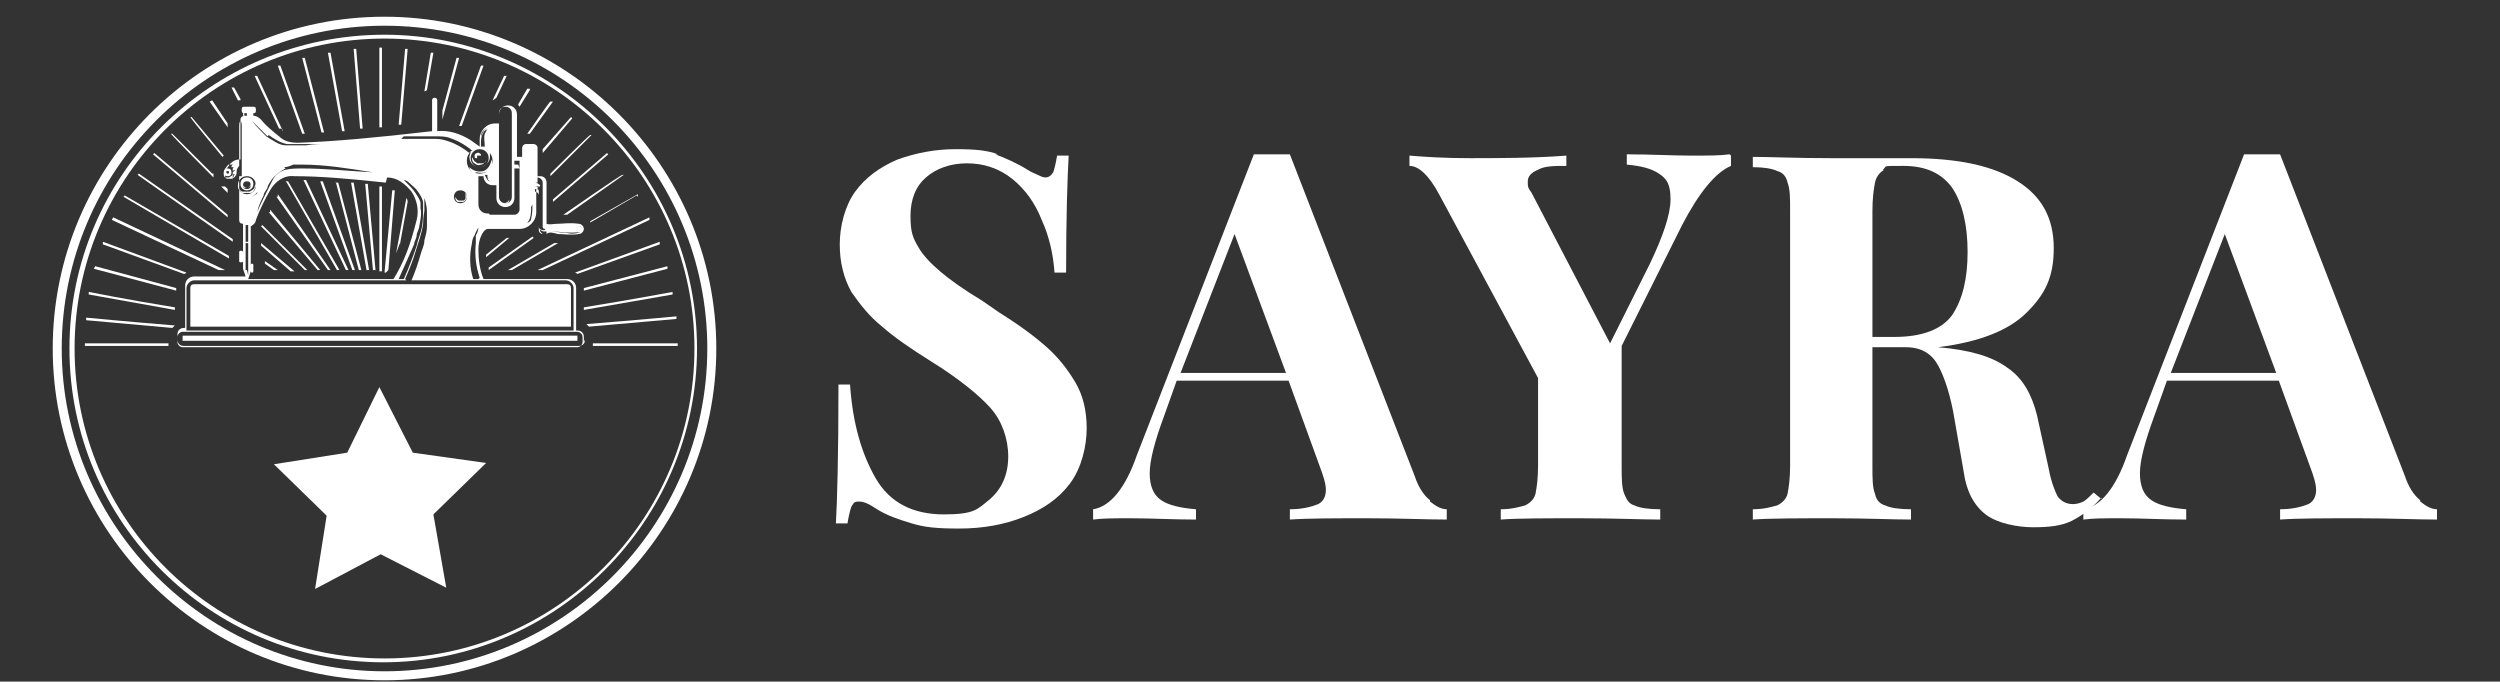 <?xml version="1.0" encoding="UTF-8"?> <svg xmlns="http://www.w3.org/2000/svg" version="1.1" viewBox="0 0 194.4 53"><rect x="0" y="0" width="194.4" height="53" fill="#333333" stroke="none"/><defs><style> .cls-1 { fill: #fff; } </style></defs><g><g id="katman_1"><g><path class="cls-1" d="M25.7,4.1h-.2s1.1,6.1,1.1,6.1c0,0,.1,0,.2,0l-1.1-6.1Z"></path><path class="cls-1" d="M23.7,4.5h-.2s1.5,5.8,1.5,5.8c0,0,.1,0,.2,0l-1.5-5.8Z"></path><path class="cls-1" d="M21.8,5.1h-.2c0,0,1.9,5.3,1.9,5.3,0,0,.1,0,.2,0l-1.9-5.3Z"></path><polygon class="cls-1" points="16.5 7.8 16.3 7.9 17.7 9.9 17.7 9.6 16.5 7.8"></polygon><path class="cls-1" d="M27.7,3.8h-.2s.5,6.2.5,6.2c0,0,.1,0,.2,0l-.5-6.2Z"></path><path class="cls-1" d="M29.7,3.7h-.2v6.2c0,0,.1,0,.2,0V3.7Z"></path><path class="cls-1" d="M14.9,9.1h-.1c0,.1,2.5,3.1,2.5,3.1,0,0,0,0,.1-.1l-2.5-3Z"></path><path class="cls-1" d="M6.6,26.7v.2h6.5c0,0,0-.1,0-.2h-6.5Z"></path><path class="cls-1" d="M8,18.8v.2c0,0,6.3,2.3,6.3,2.3,0,0,.1,0,.2-.1l-6.5-2.4Z"></path><path class="cls-1" d="M6.9,22.7v.2s6.7,1.2,6.7,1.2v-.2c-3.7-.6-6.7-1.2-6.7-1.2Z"></path><path class="cls-1" d="M31.7,3.8h-.2s-.5,5.9-.5,5.9c0,0,.1,0,.2,0l.5-5.9Z"></path><polygon class="cls-1" points="12 11.9 11.9 12 17.7 16.9 17.7 16.7 12 11.9"></polygon><polygon class="cls-1" points="10.8 13.5 10.7 13.6 18.1 18.8 18.1 18.6 10.8 13.5"></polygon><polygon class="cls-1" points="8.8 16.9 8.7 17.1 17 21 17.5 21 8.8 16.9"></polygon><polygon class="cls-1" points="9.7 15.2 9.6 15.3 17.8 20.1 17.8 19.9 9.7 15.2"></polygon><path class="cls-1" d="M41.2,6.9h-.2c0,0-.7,1.2-.7,1.2,0,0,0,.1.1.2l.8-1.3Z"></path><path class="cls-1" d="M37.9,15s0,0,0,0v.2s0-.1,0-.1h0Z"></path><path class="cls-1" d="M13.5,25.3c-3.7-.3-6.8-.6-6.8-.6v.2s6.7.6,6.7.6c0,0,.1-.1.2-.2Z"></path><path class="cls-1" d="M31.1,19l.6-3.3c0,0,0-.2-.1-.3l-.8,4.3c.1-.3.2-.5.3-.8Z"></path><path class="cls-1" d="M20.6,20.4s0,0,0,.1l.7.5h.3l-1-.7s0,0,0,.1Z"></path><path class="cls-1" d="M30.2,21s0,0,0,0l.5-6.2c0,0-.1,0-.2,0l-.6,6.4h.1Z"></path><path class="cls-1" d="M29.7,21v-6.5c0,0-.1,0-.2,0v6.6h.2Z"></path><path class="cls-1" d="M18.7,7.7l-.5-.9h-.2c0,0,.5,1,.5,1,0,0,.1,0,.2,0h0Z"></path><polygon class="cls-1" points="13.7 22.4 7.4 20.7 7.3 20.9 13.7 22.6 13.7 22.4 13.7 22.4"></polygon><path class="cls-1" d="M22,10.2l-2-4.3h-.2c0,0,1.9,4.1,1.9,4.1,0,0,0,0,.1,0,0,0,.1,0,.2.1Z"></path><path class="cls-1" d="M17.7,14.7l-.2-.2c-.1,0-.2,0-.3,0l.5.5v-.2s0,0,0,0Z"></path><path class="cls-1" d="M16.5,13.5l-3.1-3.1h-.1c0,.1,3.3,3.4,3.3,3.4,0,0,0-.2,0-.3,0,0,0,0,0,0Z"></path><path class="cls-1" d="M32.6,9.3v.3s0,0,0,0v-.3Z"></path><path class="cls-1" d="M24.9,14.1l2.5,6.9h.2l-2.5-6.9c0,0-.1,0-.2,0Z"></path><path class="cls-1" d="M26.1,14.1l1.8,6.9h.2l-1.8-6.8c0,0-.1,0-.2,0Z"></path><path class="cls-1" d="M27.3,14.2l1.2,6.8h.2l-1.2-6.8c0,0-.1,0-.2,0Z"></path><path class="cls-1" d="M28.4,14.3l.6,6.7h.2l-.6-6.7c0,0-.1,0-.2,0Z"></path><path class="cls-1" d="M46.1,26.7c0,0,0,.1,0,.2h6.6v-.2h-6.6Z"></path><path class="cls-1" d="M22.3,14.2l3.9,6.8h.2l-4-6.9c0,0-.1,0-.2,0Z"></path><path class="cls-1" d="M20.9,16.5l3.8,4.5h.2l-3.9-4.7c0,0,0,.1,0,.2Z"></path><path class="cls-1" d="M23.6,14l3.3,7h.2l-3.3-7c0,0-.1,0-.2,0Z"></path><path class="cls-1" d="M20.3,17.6l3.4,3.4h.2l-3.5-3.5s0,0-.1.1Z"></path><path class="cls-1" d="M20.3,18.9c0,0,0,.1,0,.2l2.3,2h.3l-2.6-2.2h0Z"></path><path class="cls-1" d="M21.5,15.3l4,5.7h.2l-4.1-5.9c0,0,0,.1,0,.2Z"></path><path class="cls-1" d="M52.3,22.9v-.2s-3.2.6-6.9,1.2v.2l6.9-1.2Z"></path><polygon class="cls-1" points="47.3 12 47.2 11.9 43 15.5 43 15.7 47.3 12"></polygon><path class="cls-1" d="M48.5,13.6h-.1c0-.1-4.6,3.1-4.6,3.1.1,0,.2,0,.3,0l4.4-3.1Z"></path><path class="cls-1" d="M51.3,19v-.2c0,0-6.6,2.4-6.6,2.4,0,0,.1,0,.2.1l6.4-2.3Z"></path><path class="cls-1" d="M46,10.5h-.1c0-.1-3.1,3-3.1,3,0,0,0,.1,0,.2l3.1-3.1Z"></path><path class="cls-1" d="M49.6,15.3v-.2c0,0-3.7,2.1-3.7,2.1,0,0,0,0,0,.1l3.6-2.1Z"></path><polygon class="cls-1" points="50.5 17.1 50.5 16.9 41.8 21 42.2 21 50.5 17.1"></polygon><polygon class="cls-1" points="44.5 9.2 44.4 9.1 42.2 11.6 42.2 11.9 44.5 9.2"></polygon><path class="cls-1" d="M37.9,8.8s0,0,0,0v.2c0,0,0,0,0,0h0Z"></path><path class="cls-1" d="M42.9,7.9h-.1c0-.1-1.8,2.5-1.8,2.5h.2l1.8-2.5Z"></path><path class="cls-1" d="M37.6,5.1h-.2c0,0-1.7,4.7-1.7,4.7,0,0,.1,0,.2,0l1.7-4.7Z"></path><path class="cls-1" d="M33.7,4.1h-.2s-.5,3-.5,3c0,0,.1,0,.2-.1l.5-2.9Z"></path><path class="cls-1" d="M39.4,5.9h-.2c0,0-.9,1.9-.9,1.9,0,0,.2-.1.3-.2l.8-1.7Z"></path><polygon class="cls-1" points="35.7 4.5 35.5 4.5 34.4 8.6 34.4 9.3 35.7 4.5"></polygon><path class="cls-1" d="M39.4,18.5l-1.6,1.3c0,0,0,.1,0,.2l1.8-1.5h-.3Z"></path><path class="cls-1" d="M38,18.5s0,0,0,0h0c0,0,0,0,0,0Z"></path><path class="cls-1" d="M43.1,18.9l-3.6,2.1h.3l3.6-2.1h0c-.1,0-.2,0-.3,0Z"></path><path class="cls-1" d="M41.4,18.4l-3.4,2.4c0,0,0,.1,0,.2h0l3.5-2.5s0,0-.1-.1Z"></path><path class="cls-1" d="M45.8,25.4l6.8-.6v-.2s-3.2.3-7,.6c0,0,.1.1.2.2Z"></path><polygon class="cls-1" points="51.9 20.9 51.9 20.7 45.4 22.4 45.4 22.6 51.9 20.9"></polygon><path class="cls-1" d="M17.7,13.1c-.1,0-.3.1-.3.3s.1.3.3.3.3-.1.3-.3-.1-.3-.3-.3ZM17.7,13.5c0,0-.1,0-.1-.1s0-.1.1-.1.1,0,.1.1,0,.1-.1.1Z"></path><path class="cls-1" d="M19.2,14.8c.3,0,.5-.2.5-.5s-.2-.5-.5-.5-.5.2-.5.5.2.5.5.5ZM19.2,14.1c.2,0,.3.1.3.3s-.1.3-.3.3-.3-.1-.3-.3.1-.3.3-.3Z"></path><path class="cls-1" d="M37.1,12.3c0,0,0-.2,0-.2,0,0,0,0,.1,0,0,0,.1,0,.2,0,0,0,0,.1,0,.2,0,0,0-.2,0-.3,0,0-.2-.2-.3-.1-.1,0-.2.1-.2.2,0,.1,0,.2.1.2Z"></path><path class="cls-1" d="M39.6,12.6c0,.6,0,1.3,0,1.9,0,.2,0,.3,0,.5,0,.2,0,.3,0,.5,0,.1-.2.3-.4.3-.2,0-.3-.1-.4-.3,0,.2.2.3.4.3.2,0,.4,0,.4-.3,0-.2,0-.3,0-.5,0-.2,0-.3,0-.5,0-.6,0-1.3,0-1.9,0-1.3,0-2.6,0-3.9,0,1.3,0,2.6,0,3.9Z"></path><path class="cls-1" d="M36.3,15.4c0-.2,0-.3-.1-.4,0,.1,0,.3,0,.4,0,.1-.1.2-.2.2-.1,0-.2,0-.3,0-.1,0-.2-.1-.3-.3,0,.1,0,.3.2.4.1,0,.3,0,.4,0,.1,0,.3-.2.3-.4Z"></path><path class="cls-1" d="M18.9,15c.2,0,.4,0,.6,0,.2,0,.3-.3.4-.5,0-.2,0-.4-.1-.6.1.2.1.4,0,.6,0,.2-.2.3-.4.4-.2,0-.4,0-.5,0-.2,0-.3-.2-.4-.4,0,.2.2.4.3.5Z"></path><path class="cls-1" d="M19.3,14.6c-.1,0-.3,0-.4-.2,0,0,0,.2.1.2,0,0,.2,0,.3,0,0,0,.2-.1.2-.2,0,0,0-.2,0-.3,0,.2,0,.3-.1.4Z"></path><path class="cls-1" d="M37,12.6c-.1,0-.2-.2-.3-.4,0,.2,0,.4.2.5.1.1.3.2.5.1.2,0,.3-.2.4-.3,0-.2,0-.4,0-.5,0,.2,0,.3,0,.5,0,.1-.2.2-.3.2s-.3,0-.4,0Z"></path><path class="cls-1" d="M37,13.4c.2,0,.4.1.7,0,.2,0,.4-.2.5-.4.1-.2.1-.4,0-.6,0,.4-.3.8-.6.9-.4.1-.8,0-1.1-.3,0,.2.2.4.4.5Z"></path><path class="cls-1" d="M45.4,26.6v-.4c0-.3-.2-.5-.5-.5h-.1v-3.3c0-.4-.3-.7-.7-.7h-6.5c-.3-.7-.4-1.6-.4-2.3,0-.7.3-1.5.7-1.6h2.5c.7,0,1.3-.6,1.3-1.3v-1.8h0c.1,0,.2,0,.2.2v2.7c0,.2.2.4.4.4h.2v.2s0,0,0,0c0,0,0,0,0,0,0,0,0,0,0,0,.2-.2.5-.1.9,0,.4,0,1,.1,1.6,0,.2,0,.4-.2.4-.4s-.2-.4-.4-.4c-.7-.1-1.2,0-1.6,0-.4,0-.7.1-.9,0,0,0,0,0,0,0,0,0,0,0,0,0v.2h0s0,0,0,0v-3.4c0-.3-.2-.5-.5-.5h-.2v-2.2c0-.2-.2-.3-.3-.3h-.6c-.2,0-.3.2-.3.3v.7h-.4v-3.3c0-.4-.3-.7-.7-.7s-.7.3-.7.7v.7h-.3c-.7,0-1.2.6-1.2,1.2v.6l-.7-.5c-.8-.5-1.7-.8-2.6-.7v-2.4c0,0,0-.2-.2-.2h0c0,0-.2,0-.2.2v2.4c-4.3.5-7.6.8-10.4.9-.6,0-1.1-.1-1.5-.5-.5-.4-1-.8-1.4-1.3-.2-.2-.4-.3-.6-.3h0s0,0,0,0v-.2h0c.1,0,.2,0,.2-.2h0c0-.2,0-.3-.2-.3h-.7c-.1,0-.2,0-.2.2h0c0,.2,0,.3.2.3h0v.2s0,0,0,0h0c-.1,0-.3.1-.3.3v3.1c-.2,0-.6,0-.9.5-.3.3-.3.6-.3.7,0,.1,0,.3.2.3,0,0,.2,0,.2,0s0,0,.1,0c.1,0,.3-.1.4-.4,0,0,0-.1,0-.2,0-.1.1-.3.2-.4v1.1s0,0,0,0c0,0,0,.2,0,.3s0,.2,0,.3c0,0,0,0,0,0v2.5c0,.2.1.3.3.3h0v1.3s0,0,0,0h0v1h0c0-.1,0-.2-.1-.2h-.1c0,0-.1,0-.1.1v.7c0,0,0,.1.1.1h.1c0,0,.1,0,.1-.1h0c0,0,0,0,0,0v.6s0,0,0,0l.2.6h-4c-.4,0-.7.3-.7.7v3.3h-.1c-.3,0-.5.2-.5.5v.4c0,.3.2.5.5.5h30.7c.3,0,.5-.2.5-.5ZM18.1,13.3c0,0,0,.2,0,.2,0,.2-.2.2-.3.3,0,0-.2,0-.3,0,0,0-.1-.1-.1-.2,0-.2,0-.4.2-.6.1-.2.3-.3.4-.3,0,0,0,0-.1,0,0,0,0,0-.1.1,0,0,0,.1,0,.1,0,0,0,0,.1-.1,0,0,.1,0,.1,0,0,0,.2,0,.3-.1,0,0-.2,0-.2.1,0,0,0,0-.1.1,0,0,0,.1,0,.1,0,0,0,0,0,0,0,0,.1,0,.1,0,0,0,.2,0,.2-.1,0,0-.1,0-.2.2,0,0,0,0,0,.1,0,0,0,.1,0,.1,0,0,0,0,0,0,0,0,0,0,0,0,0,0,.1-.1.2-.1,0,0-.1.1-.2.2,0,0,0,0,0,.1,0,0,0,.1,0,.1,0,0,0,0,0,0,0,0,0,0,0,0,0,0,0,0,.1-.1,0,0,0,.1-.1.2,0,0,0,0,0,.1,0,0,0,.1,0,.1,0,0,0-.2,0-.2,0,0,0-.1.2-.2-.1.1-.2.3-.2.5ZM37.2,21.7h0s-.4,0-.4,0c-.3-.9-.3-1.9-.1-2.8,0,0,0-.3.2-.6.1-.3.3-.6.3-.6,0,0,0,.3-.2.6,0,.2,0,.3,0,.4,0,.1,0,.2,0,.2-.1.9,0,1.8.3,2.7ZM38,16.6c-.2,0-.4,0-.6-.2-.2-.2-.2-.4-.2-.6v-2.1c0,0,.1,0,.2,0,0,0,.2,0,.2,0h0c0,.4.3.7.7.7h.3v1c0,.4.3.7.7.7s.7-.3.7-.7v-2.3h.4v3.2c0,.2-.2.4-.4.4h-1.9ZM35.8,15.8c-.3,0-.5-.2-.5-.5s.2-.5.5-.5.5.2.5.5-.2.5-.5.5ZM31.5,21.7h0c.3-.7.6-1.4.8-2.1.2-.7.5-1.4.6-2.2,0,0,0-.5.1-1,0-.5,0-1,0-1,0,0,.2.5.2,1.1,0,.5,0,1.1,0,1.1,0,.4-.1.7-.2,1.1,0,.4-.2.7-.3,1.1-.2.7-.4,1.3-.7,2h-.4ZM31,21.7h0c.4-.9.8-1.8,1.2-2.7,0-.2.2-.5.2-.7,0-.2.2-.5.2-.7.1-.5.2-1,.1-1.4,0,0,0,0,0-.1,0,0,0-.2,0-.3,0-.2-.2-.5-.4-.8-.2-.3-.4-.5-.6-.7-.2-.2-.3-.3-.3-.3,0,0,.2,0,.4.2.2.2.5.4.7.7.2.3.4.6.4.9,0,.3,0,.4,0,.4,0,.5,0,1-.1,1.5-.1.5-.3.9-.4,1.4-.3.9-.6,1.7-1,2.6h-.3ZM36.3,12.5c0-.3.1-.5.3-.7,0,.1-.1.3-.1.4,0,.5.4.8.8.8s.8-.4.8-.8,0-.3-.1-.4c.2.2.3.4.3.7,0,.5-.4,1-1,1s-1-.4-1-1ZM38.5,14.1s0,0-.2,0c0,0-.2,0-.2,0-.2,0-.3-.3-.4-.5,0,0,.1,0,.2,0,0,.2,0,.4.2.5,0,0,0,0,.1,0,0,0,.1,0,.1,0ZM40.5,15.9c0,.1,0,.3,0,.4,0,.1,0,.3-.2.4-.1.1-.3.1-.4.2-.1,0-.3,0-.4,0-.3,0-.6,0-.8,0,.3,0,.6,0,.9,0,.1,0,.3,0,.4,0,.1,0,.3,0,.4-.1,0,0,.1-.2.1-.3,0-.1,0-.3,0-.4,0-.3,0-.6,0-.8,0,.3,0,.6,0,.8ZM45.2,18c-.4.2-.8.2-1.2.1-.4,0-.8-.1-1.2-.1.9,0,1.6.2,2.5,0ZM43.6,17.7c.4,0,.7,0,1,0-.4,0-.7,0-1,0ZM43.3,17.6c.2,0,.5,0,.7,0,.2,0,.5,0,.7,0,.1,0,.2,0,.3,0,.1,0,.2,0,.3.2,0-.1-.2-.2-.3-.2-.1,0-.2,0-.3,0-.2,0-.5,0-.7,0-.2,0-.4,0-.7,0-.2,0-.5,0-.7,0,.2,0,.5,0,.7,0ZM41.8,13.8c.2,0,.4.2.4.4v3.4c0,.1,0,.2.2.2h0c0,.1-.1.1-.2.1,0,0-.1,0-.2-.1,0,0,0-.1,0-.2v-.2s0-.5,0-.5c0,0,0,.5,0,.5v.3c0,0,0,.2,0,.3,0,0,.1.1.2.2,0,0,0,0,0,0h0c-.1,0-.3-.1-.3-.3v-2.7c0-.2-.2-.3-.3-.3h0v-.2h0s0,0,0,0c0,0,0,0,0,0h0c0,0,0,0,0,0,0,0,0,0,0,0,0,0,0,0,0,0h-.1c0,0,.1,0,.2,0,0,0,0,0,.1,0,0,0,0-.1,0-.1,0,0-.1,0-.2,0h0c0,0,.2,0,.3,0,0,0,0,0,0,0,0,0,0,0,0,0,0,0,0,0,0,0,0,0,0,0,0,0,0,0-.2-.1-.3-.1h0c.1,0,.3,0,.4,0,0,0,0,0,0,0,0,0,0,.1,0,.1,0,0,0,0,0-.1,0,0,0-.1,0-.1-.1-.1-.3-.2-.4-.2h0s.2,0,.2,0ZM41.4,15.9c0,.4,0,.7-.1,1.1,0,.2-.2.3-.4.4-.2.1-.4.2-.5.2-.2,0-.4,0-.5,0-.2,0-.4,0-.5,0-.4,0-.7,0-1.1,0,.4,0,.7,0,1.1,0,.2,0,.4,0,.5,0,.2,0,.4,0,.5,0,.2,0,.3,0,.5-.2.1,0,.2-.2.3-.4.1-.3.1-.7.1-1,0-1.4,0-2.9,0-4.3,0,1.5,0,2.9,0,4.4ZM40.5,11.4s0,0,0,0c0,0,0,0,0,0,0,0,.1,0,.2,0,.1,0,.2,0,.3,0-.1,0-.2,0-.3,0,0,0,0,0-.1,0,0,0,0,0,0,0,0,0,0,0,0,0,0,0,0,.2,0,.3,0,0,0,.2,0,.3,0-.1,0-.2,0-.3,0,0,0-.2,0-.3ZM40.3,12.8h-.3.2s.1,0,.1,0c0,0-.1,0-.1,0h-.2s0,0,0,0c0,0,0,0,0,0,0,0,0,0,0,0h0v-.3h.1s0,0,0,0c0,0,0,0,0,0h-.1s.4,0,.4,0v.6ZM39.3,8.3c.3,0,.5.2.5.5v3.4s0,0,0,0,0,0,0,0v.7s0,0,0,0,0,0,0,0v2.4c0,.3-.2.5-.5.5s-.5-.2-.5-.5v-6.5c0-.3.2-.5.5-.5ZM38.1,9.8c.2,0,.4,0,.4,0,0,0-.2,0-.4,0-.2,0-.3.2-.3.2-.2.1-.3.4-.4.6,0,.2,0,.4,0,.6,0-.3,0-.6.2-.9,0,0,0-.1.2-.2,0,0,.2-.1.2-.1,0,0-.1,0-.2.2,0,0-.1.2-.1.2-.1.3,0,.7,0,1,0,0-.2,0-.3,0s0,0,0,0c0-.3,0-.5,0-.8,0-.3.2-.5.5-.7,0,0,.2-.1.4-.1ZM37.3,11.6c.4,0,.7.3.7.7s-.3.7-.7.7-.7-.3-.7-.7.3-.7.7-.7ZM33.6,7.7s0,0,0,0v2.4s0,0,0,0v-2.4ZM33.4,7.8s0,0,0,0h0v2.4s0,0,0,0v-2.4ZM31.4,10.6c.2,0,.4,0,.6,0,.5,0,.9,0,.9,0,.3,0,.7,0,1,0,.3,0,.7,0,1,.1.6.2,1.2.5,1.8,1,0,0,0,0,.1,0,0,0-.2,0-.3.2-.5-.4-1-.7-1.6-.9-.3-.1-.6-.2-1-.2-.3,0-.7,0-1,0,0,0-.5,0-1,0-.2,0-.5,0-.7,0,0,0-.2,0-.2,0,0,0,0,0,0,0,0,0,0,0,0,0,0,0,.1,0,.2,0ZM30.1,13.8c.8,0,1.4.5,1.9,1.1.4.6.6,1.4.4,2.2-.5,2-1,3.3-1.8,4.6h-11.3l.2-.6s0,0,0,0h0c0-.1,0-.1,0-.1h0c0,.1,0,.2.1.2h0c0,0,.1,0,.1-.1v-.5c0,0,0-.1-.1-.1h0c0,0-.1,0-.1.1h0s0,0,0,0v-1.5h0s0,0,0,0v-1.5c.2-.1.4-.3.4-.5.3-.8.7-1.6,1.1-2.3.4-.7,1.1-1.2,1.9-1.1,2,0,4.3.2,7.1.5ZM19.1,17.5c0,0,.1,0,.2,0v1.3h-.2v-1.3ZM19.5,18.8h0v-1.4s0,0,0,0v1.4ZM19.3,18.9h0v2.1h0c0,0,0-2.1,0-2.1ZM19.6,20.8h0v-.2h0v.2ZM20,14.8v.2c.1,0-.5.4-.5.4h0s.4-.3.4-.3c0,0,.2-.1.2-.1,0,0-.2.1-.2.1l-.4.2h0c.3-.1.5-.3.6-.5ZM20.9,10.5c.4.3.9.6,1.4.7.5,0,1.1,0,1.6,0,.5,0,1.1,0,1.6,0-.6,0-1.1,0-1.7.1-.5,0-1.1,0-1.6,0-.5,0-1-.4-1.5-.7-.4-.4-.8-.8-1.1-1.2.4.4.8.8,1.2,1.2ZM22.1,13c.2,0,.5-.1.7-.2.2,0,.5,0,.7,0,1.8,0,3.6.3,5.5.6-1.9-.1-3.7-.3-5.5-.3-.4,0-.9,0-1.3.1-.4.1-.8.4-1,.8-.1.2-.2.4-.3.6-.1.2-.2.4-.3.6-.2.4-.4.8-.6,1.3.1-.5.3-.9.5-1.3,0-.2.2-.4.3-.6,0-.2.2-.4.3-.6.3-.4.7-.7,1.1-.9ZM19.2,9s0,0,0,0h-.3s0,0,0,0v-.2h.3v.2ZM18.7,8.7s0,0,0,0h0c0-.1,0-.1,0-.1h.7s0,0,0,0h-.2s-.1,0-.1,0c0,0,.1,0,.1,0h.3s-.3,0-.3,0c0,0-.1,0-.1,0,0,0,.1,0,.1,0h.2s0,0,0,0h-.7ZM18.6,9.8c0-.5.2-.5.2,0v3.9c0,0-.1,0-.2,0v-4ZM19.2,13.7c.4,0,.7.3.7.7s-.3.7-.7.7-.7-.3-.7-.7.3-.7.7-.7ZM18.7,15s0,0,0,0c0,.6,0,1.9,0,1.9s0-1.3,0-2ZM19,17.5h0v1.3h0v-1.3ZM18.8,20.3v-.3h0v.3h0ZM19.1,21v-2.1h.2v2.5h0,0c0,0-.1-.4-.1-.4ZM14.5,22.4c0-.3.3-.6.6-.6h28.9c.3,0,.6.3.6.6v3.3H14.5v-3.3ZM44.9,27H14.2c-.2,0-.4-.2-.4-.4v-.4c0-.2.2-.4.4-.4h30.7c.2,0,.4.2.4.4v.4c0,.2-.2.4-.4.4Z"></path><path class="cls-1" d="M14.2,26.1h30.7s0,0,0,0v.4s0,0,0,0H14.2s0,0,0,0v-.4s0,0,0,0Z"></path><path class="cls-1" d="M44.4,25.4v-3c0-.2-.1-.3-.3-.3H15.1c-.2,0-.3.1-.3.3v3h29.6Z"></path><path class="cls-1" d="M29.9,1.3C15.6,1.3,4.1,12.9,4.1,27.1s11.6,25.8,25.8,25.8,25.8-11.6,25.8-25.8S44.1,1.3,29.9,1.3ZM29.9,52.2c-13.8,0-25.1-11.3-25.1-25.1S16,2,29.9,2s25.1,11.3,25.1,25.1-11.3,25.1-25.1,25.1Z"></path><path class="cls-1" d="M29.9,2.7C16.4,2.7,5.4,13.6,5.4,27.1s11,24.4,24.4,24.4,24.4-11,24.4-24.4S43.3,2.7,29.9,2.7ZM29.9,51.2c-13.3,0-24.1-10.8-24.1-24.1S16.6,3,29.9,3s24.1,10.8,24.1,24.1-10.8,24.1-24.1,24.1Z"></path><polygon class="cls-1" points="32.1 35.2 29.5 30.1 27 35.2 21.3 36.1 25.4 40.1 24.5 45.8 29.6 43.1 34.7 45.7 33.7 40 37.8 36 32.1 35.2"></polygon></g><g><path class="cls-1" d="M77.4,12c.8.3,1.7.7,2.5,1.2.3.2.6.3.8.4.2.1.4.2.6.2.2,0,.4-.1.6-.4.1-.3.2-.7.3-1.3h.9c-.1,1.8-.2,4.8-.2,9.1h-.9c-.1-1.4-.4-2.8-1-4.1-.5-1.3-1.3-2.4-2.3-3.2-1-.8-2.2-1.2-3.5-1.2s-2.4.4-3.2,1.1-1.2,1.7-1.2,3,.2,1.7.6,2.4c.4.7,1,1.3,1.7,1.9.7.6,1.8,1.4,3.3,2.3l1.3.9c1.6,1,2.8,1.9,3.7,2.7.9.8,1.6,1.7,2.2,2.7.6,1,.9,2.2.9,3.6s-.4,3.1-1.3,4.3-2.1,2-3.6,2.6c-1.5.6-3.2.9-5,.9s-2.7-.1-3.7-.4c-1-.3-1.9-.6-2.7-1.1-.6-.4-1-.6-1.4-.6s-.4.1-.6.4c-.1.3-.2.7-.3,1.3h-.9c.1-1.7.2-5.3.2-10.8h.9c.2,3,.9,5.4,2,7.3s2.9,2.8,5.3,2.8,2.6-.4,3.6-1.2c.9-.8,1.4-1.9,1.4-3.3s-.5-2.8-1.4-3.8-2.5-2.3-4.6-3.6c-1.6-1-2.9-1.9-3.8-2.7-1-.8-1.7-1.7-2.4-2.7-.6-1.1-.9-2.3-.9-3.7s.4-3,1.2-4.1c.8-1.1,1.9-1.9,3.3-2.5,1.4-.5,2.9-.8,4.5-.8s2.5.1,3.3.4Z"></path><path class="cls-1" d="M111.2,39c.5.4.9.6,1.3.6v.8c-1.6,0-3.6-.1-6.1-.1s-4.7,0-6.1.1v-.8c1,0,1.7-.2,2.2-.4.4-.2.6-.6.6-1.1s-.2-1.1-.5-1.9l-2.4-6.6h-8.7l-1,2.8c-.7,1.9-1.1,3.4-1.1,4.4s.3,1.7.9,2.1c.6.4,1.5.6,2.7.7v.8c-1.8,0-3.5-.1-5-.1s-2.2,0-3,.1v-.8c1.3-.2,2.5-1.6,3.4-4.2l9.1-23.4c.3,0,.8,0,1.4,0s1.1,0,1.4,0l9.7,25c.3.9.7,1.5,1.2,1.9ZM100,29l-4-10.8-4.2,10.8h8.1Z"></path><path class="cls-1" d="M134.6,12.1v.8c-1.2.5-2.5,2.1-3.8,4.6l-4.7,9.4v9.3c0,1,0,1.7.2,2.2s.4.8.8.9c.4.2,1.1.3,2,.3v.8c-1.4,0-3.5-.1-6.2-.1s-4.9,0-6.2.1v-.8c.9,0,1.5-.2,1.9-.3.4-.2.7-.5.8-.9.1-.5.2-1.2.2-2.2v-6.8l-7.7-14.3c-.8-1.5-1.6-2.2-2.3-2.2v-.8c1.2.1,2.7.2,4.7.2s5,0,7.5-.2v.8c-.9,0-1.7,0-2.2.3-.5.2-.8.5-.8.9s0,.5.3.9l6.1,11.7,3.1-6.2c1-2.1,1.6-3.8,1.6-5s-.3-1.6-.9-2c-.6-.4-1.4-.6-2.5-.7v-.8c1.8,0,3.5.1,5,.1s2.2,0,3-.1Z"></path><path class="cls-1" d="M163.4,38.7c-.7.8-1.5,1.4-2.3,1.8-.8.4-1.8.5-3,.5s-2.8-.3-3.7-1c-.9-.7-1.5-1.8-1.7-3.3l-.7-4c-.3-1.9-.8-3.4-1.3-4.3-.5-.9-1.3-1.4-2.5-1.4h-2.6v9.2c0,1,0,1.7.2,2.2.1.5.4.8.8.9.4.2,1.1.3,2,.3v.8c-1.4,0-3.5-.1-6-.1s-5,0-6.3.1v-.8c.9,0,1.5-.2,1.9-.3.4-.2.7-.5.8-.9.1-.5.2-1.2.2-2.2v-19.8c0-1,0-1.7-.2-2.2-.1-.5-.4-.8-.8-.9-.4-.2-1.1-.3-1.9-.3v-.8c1.4,0,3.4.1,6.1.1h4.4c.5,0,1.1,0,1.8,0,3.7,0,6.4.6,8.3,1.8,1.9,1.2,2.8,2.9,2.8,5.2s-.7,3.6-2.1,5c-1.4,1.4-3.7,2.3-6.9,2.7,2.4.2,4.2.7,5.4,1.6,1.2.8,1.9,2.1,2.3,3.7l.9,4.1c.2,1.1.5,1.8.7,2.2.3.4.7.6,1.2.6.3,0,.6-.1.8-.2.2-.1.5-.4.8-.7l.6.5ZM146.5,13.2c-.3.2-.6.5-.7,1-.1.5-.2,1.2-.2,2.2v9.8h1.7c2.2,0,3.7-.6,4.5-1.7.8-1.2,1.2-2.8,1.2-4.9s-.4-3.8-1.2-5c-.8-1.1-2-1.7-3.8-1.7s-1.2,0-1.6.3Z"></path><path class="cls-1" d="M188.2,39c.5.4.9.6,1.3.6v.8c-1.6,0-3.6-.1-6.1-.1s-4.7,0-6.1.1v-.8c1,0,1.7-.2,2.2-.4.4-.2.6-.6.6-1.1s-.2-1.1-.5-1.9l-2.4-6.6h-8.7l-1,2.8c-.7,1.9-1.1,3.4-1.1,4.4s.3,1.7.9,2.1c.6.4,1.5.6,2.7.7v.8c-1.8,0-3.5-.1-5-.1s-2.2,0-3,.1v-.8c1.3-.2,2.5-1.6,3.4-4.2l9.1-23.4c.3,0,.8,0,1.4,0s1.1,0,1.4,0l9.7,25c.3.9.7,1.5,1.2,1.9ZM177,29l-4-10.8-4.2,10.8h8.1Z"></path></g></g></g></svg> 